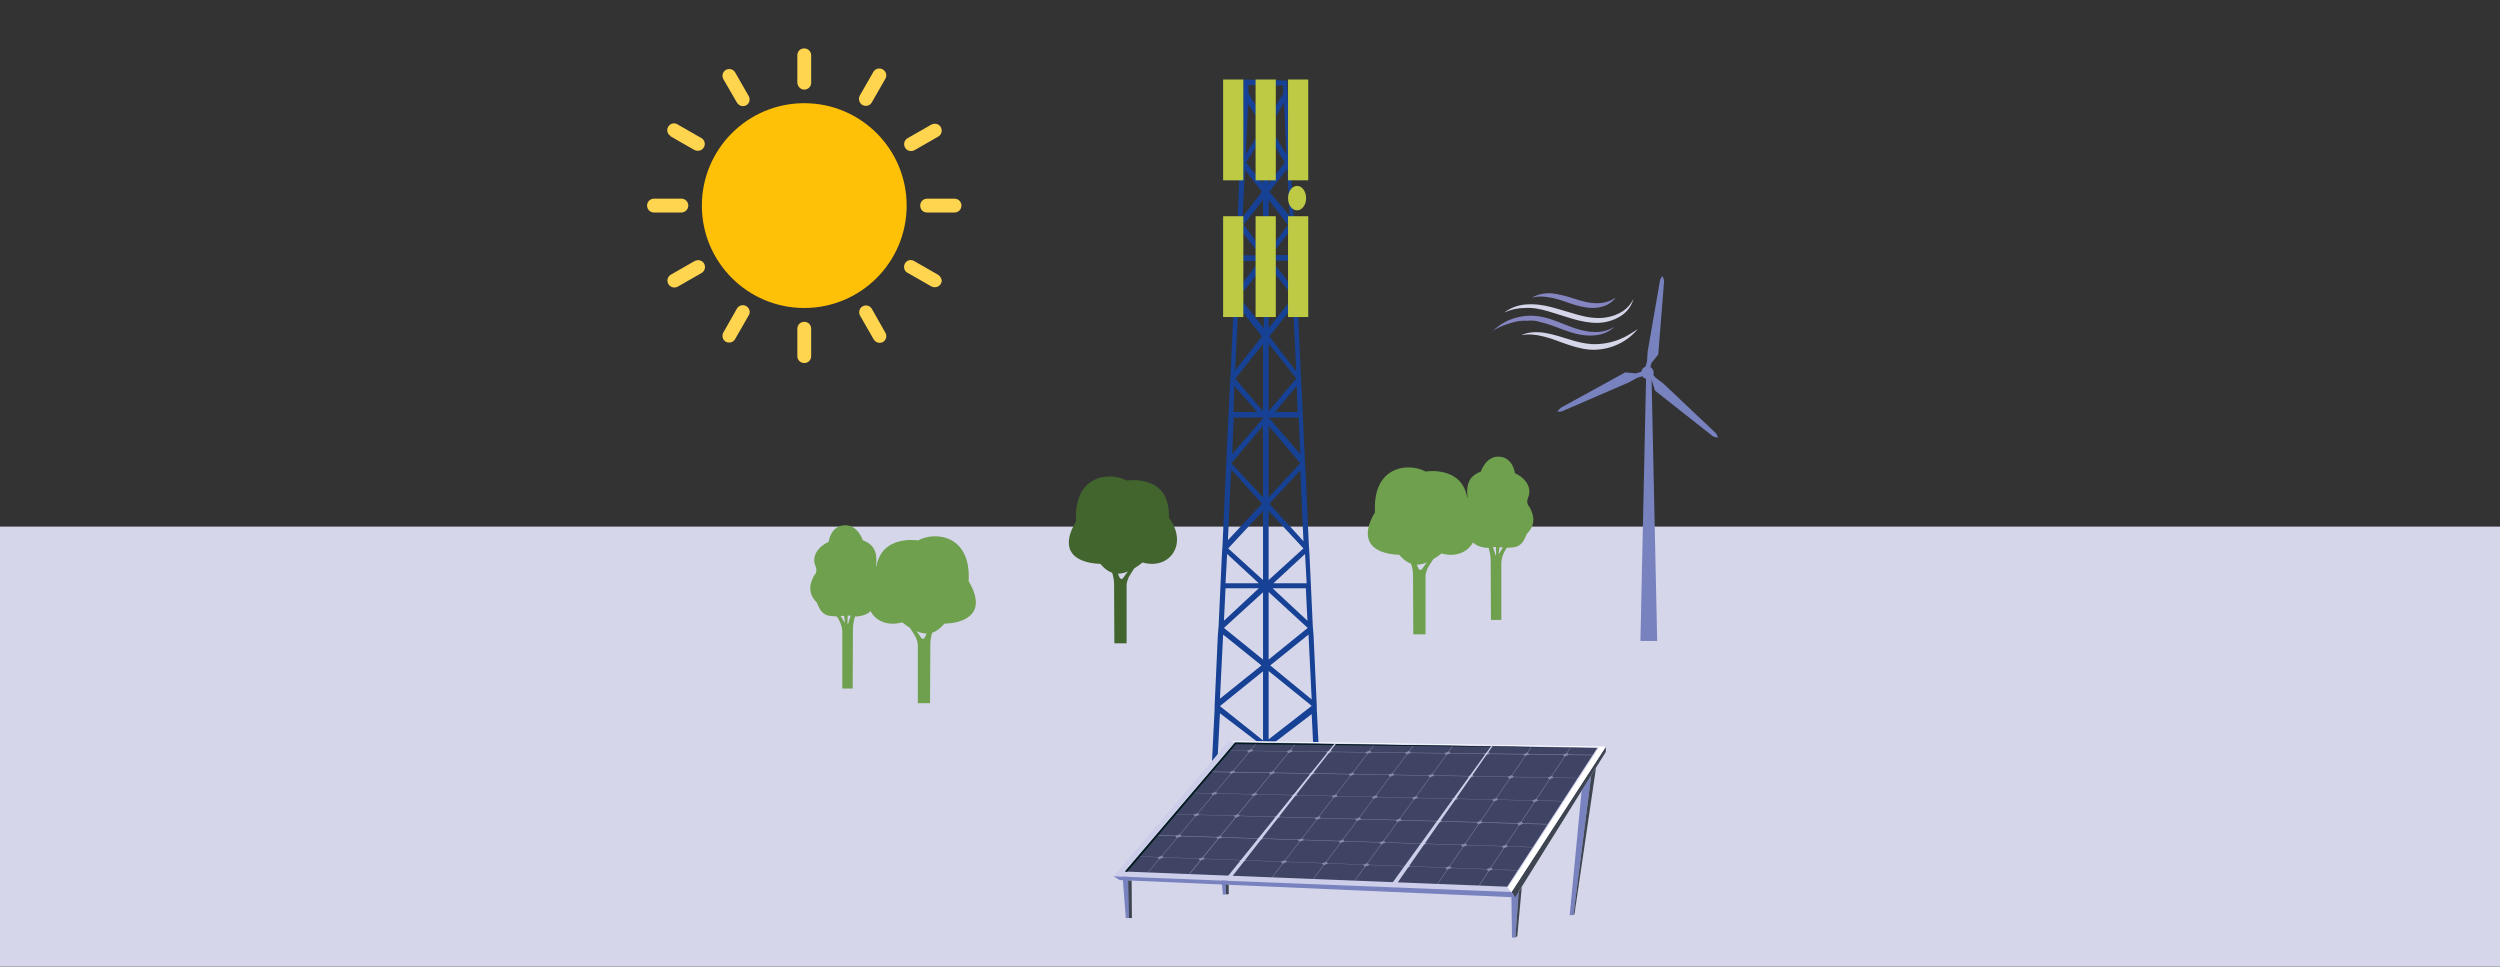 <?xml version="1.0" encoding="utf-8"?>
<!-- Generator: $$$/GeneralStr/196=Adobe Illustrator 27.6.0, SVG Export Plug-In . SVG Version: 6.00 Build 0)  -->
<svg version="1.1" id="Ebene_1" xmlns="http://www.w3.org/2000/svg" xmlns:xlink="http://www.w3.org/1999/xlink" x="0px" y="0px"
	 viewBox="0 0 940 363.6" style="enable-background:new 0 0 940 363.6;" xml:space="preserve">
<rect x="0" y="0" width="940" height="363.6" fill="#333333" stroke="none"/>
<style type="text/css">
	.st0{fill:#D6D6EB;}
	.st1{fill:#7782BF;}
	.st2{fill:#42652E;}
	.st3{fill:#6EA04E;}
	.st4{fill:#8585C2;}
	.st5{fill:#FFC107;}
	.st6{fill:#FFD54F;}
	.st7{fill:#164194;}
	.st8{fill:#BECA44;}
	.st9{fill:#3E4551;}
	.st10{fill:#CDCEE9;}
	.st11{fill:#3F4464;}
	.st12{fill:#001A1D;}
	.st13{fill:#FFFFFF;}
	.st14{opacity:0.49;}
</style>
<g id="HG">
</g>
<g id="Globus">
</g>
<rect y="198" class="st0" width="940" height="165.5"/>
<g>
	<g>
		<g>
			<g>
				<path class="st1" d="M619.5,132.3l4.7-27.1l0.8-1.4c0.5,0.5,0.7,1.9,0.7,1.9l-2.2,27.6l-2.5,3.1l-0.7,2.3l-1.7-0.4l0.7-2.5
					L619.5,132.3z"/>
			</g>
		</g>
		<g>
			<g>
				<path class="st1" d="M622.5,142l2.8,2.1l20,18.9l0.7,1.5c-0.7,0.1-2-0.5-2-0.5l-21.7-17.1l-1.2-3.8l-1.5-1.9l1.2-1.2L622.5,142z
					"/>
			</g>
		</g>
		<g>
			<g>
				<path class="st1" d="M586.9,153.3l24.2-13.3l4,0.4l2.3-0.7l0.6,1.6l-2.5,0.8l-3.1,1.7l-25.2,10.9l-1.6,0.1
					C585.8,154.2,586.9,153.3,586.9,153.3z"/>
			</g>
		</g>
		<g>
			<g>
				<path class="st1" d="M620.6,138.1c1.1,0.6,1.5,2.1,0.9,3.2c-0.6,1.1-2.1,1.5-3.2,0.9c-1.1-0.6-1.5-2.1-0.9-3.2
					C618,137.8,619.4,137.4,620.6,138.1z"/>
			</g>
		</g>
	</g>
	<g>
		<g>
			<polygon class="st1" points="620.9,138.3 623.1,241 616.8,241 619,138.3 			"/>
		</g>
	</g>
</g>
<g>
	<g>
		<path class="st2" d="M423.6,241.9v-20.1c0-0.5,0-1,0-1.5c-0.1-0.8,0.3-2.6,1.4-4.3c1.5-2.3,2.5-3.9,2.5-3.9l-1.8,0.5l-3.1,4.3
			c0,0-1,2-1.9-0.3c-0.9-2.4-1.2-3.1-1.2-3.1l-2.1-0.3c0,0,1.5,3.3,1.5,6.4s0.1,22.3,0.1,22.3L423.6,241.9L423.6,241.9z"/>
	</g>
	<path class="st2" d="M439.5,194.6c0.6-16.7-15.9-13.9-15.9-13.9c-6.3-3.5-20-2.2-19,15.3c-2.8,4.7-3.2,8.1-2.3,10.5l0,0
		c1.5,4,6.8,5.4,11.4,5.5c2.7,3,6.7,6.8,15.9-0.5c5.3,1.5,9.8-0.4,11.8-4.1l0,0C443.3,204.1,443,199.4,439.5,194.6z"/>
</g>
<g>
	<g>
		<path class="st3" d="M561,204.6c0,0,0.2,0.7,1,3.1c0.3,1,0.3,1.2,0.5,1.2c0.1-1.5-0.1-4.5-0.1-4.5s0.2-0.1,1.7,0
			c-0.2,1.1-0.6,3-0.6,4c0.1-0.2,0.2-0.3,0.2-0.3l2.7-4.3l1.6-0.5c0,0-0.8,1.7-2.2,3.9c-1.3,2.5-1.2,3.7-1.3,4.4c0,0.2,0,0.5,0,0.7
			v20.8h-3.9c0,0-0.1-19.2-0.1-22.3s-1.3-6.4-1.3-6.4L561,204.6z"/>
	</g>
	<path class="st3" d="M575,190.5c0,0-1.3-1.2-0.5-3.3c1.4-2.9,0.2-6.9-4.9-9.3c0-0.5-0.9-5.9-5.9-6.2s-6.9,5.6-6.9,5.6
		c-3,1.2-5.8,3.2-5,9.6c-3.3,3.1-3.2,7.1,0,11.8c-0.1,7.5,7.7,7.3,7.7,7.3s3-0.7,5.6-0.1c5.7,0.3,7.2-0.6,9-5.2
		c2.1-2,2.6-4.2,2.4-6.1C576.2,192.3,575,190.5,575,190.5z"/>
	<g>
		<path class="st3" d="M536,238.5v-20.1c0-0.5,0-1,0-1.5c-0.1-0.8,0.3-2.6,1.4-4.3c1.5-2.3,2.5-3.9,2.5-3.9l-1.8,0.5l-3.1,4.3
			c0,0-1,2-1.9-0.3c-0.9-2.4-1.2-3.1-1.2-3.1l-2.1-0.3c0,0,1.5,3.3,1.5,6.4c0,3.1,0.1,22.3,0.1,22.3L536,238.5L536,238.5z"/>
	</g>
	<path class="st3" d="M551.9,191.2c0.6-16.7-15.9-13.9-15.9-13.9c-6.3-3.5-20-2.2-19,15.3c-2.8,4.7-3.2,8.1-2.3,10.5l0,0
		c1.5,4,6.8,5.4,11.4,5.5c2.7,3,6.7,6.8,15.9-0.5c5.3,1.5,9.8-0.4,11.8-4.1l0,0C555.7,200.7,555.4,196.1,551.9,191.2z"/>
</g>
<g>
	<g>
		<path class="st3" d="M320.2,230.4c0,0-0.2,0.7-1,3.1c-0.3,1-0.3,1.2-0.5,1.2c-0.1-1.5,0.1-4.5,0.1-4.5s-0.2-0.1-1.7,0
			c0.2,1.1,0.6,3,0.6,4c-0.1-0.2-0.2-0.3-0.2-0.3l-2.7-4.3l-1.6-0.5c0,0,0.8,1.7,2.2,3.9c1.3,2.5,1.2,3.7,1.3,4.4c0,0.2,0,0.5,0,0.7
			v20.8h3.9c0,0,0.1-19.2,0.1-22.3s1.3-6.4,1.3-6.4L320.2,230.4z"/>
	</g>
	<path class="st3" d="M306.2,216.3c0,0,1.3-1.2,0.5-3.3c-1.4-2.9-0.2-6.9,4.9-9.3c0-0.5,0.9-5.9,5.9-6.2s6.9,5.6,6.9,5.6
		c3,1.2,5.8,3.2,5,9.6c3.3,3.1,3.2,7.1,0,11.8c0.1,7.5-7.7,7.3-7.7,7.3s-3-0.7-5.6-0.1c-5.7,0.3-7.2-0.6-9-5.2
		c-2.1-2-2.6-4.2-2.4-6.1C305,218.1,306.2,216.3,306.2,216.3z"/>
	<g>
		<path class="st3" d="M345.1,264.4v-20.1c0-0.5,0-1,0-1.5c0.1-0.8-0.3-2.6-1.4-4.3c-1.5-2.3-2.5-3.9-2.5-3.9l1.8,0.5l3.1,4.3
			c0,0,1,2,1.9-0.3c0.9-2.4,1.2-3.1,1.2-3.1l2.1-0.3c0,0-1.5,3.3-1.5,6.4c0,3.1-0.1,22.3-0.1,22.3L345.1,264.4z"/>
	</g>
	<path class="st3" d="M329.3,217.1c-0.6-16.7,15.9-13.9,15.9-13.9c6.3-3.5,20-2.2,19,15.3c2.8,4.7,3.2,8.1,2.3,10.5l0,0
		c-1.6,4-6.8,5.4-11.4,5.5c-2.7,3-6.7,6.8-15.9-0.5c-5.3,1.5-9.8-0.4-11.8-4.1l0,0C325.5,226.6,325.7,221.9,329.3,217.1z"/>
</g>
<g>
	<path class="st0" d="M582.3,117.1c6,1.7,11.9,4.3,18.2,4.3c3.1,0,6.2-0.9,8.8-2.5c2.4-1.5,4.1-3.7,4.9-6.5c-1,1.9-2.2,3.4-4,4.6
		c-2,1.3-4.3,2.1-6.6,2.4c-3.4,0.5-6.9-0.1-10.2-1s-6.6-2-10-2.9c-3.3-0.9-6.7-1.3-10-1c-2.9,0.3-5.5,1.3-7.8,3
		c2.4-1.1,5-1.7,7.7-1.7C576.3,115.6,579.3,116.2,582.3,117.1z"/>
	<path class="st4" d="M578,120.8c2.2,0.5,4.3,1.1,6.4,1.9c2.7,1,5.4,2.1,8.2,2.8c4.9,1.2,10.6,1.1,14.4-2.6
		c-1.8,1.1-3.7,1.7-5.8,1.9c-2.4,0.2-4.8-0.2-7.1-0.8c-5.7-1.5-10.9-4.8-16.8-5.2c-3.3-0.3-6.4,0.2-9.5,1.4
		c-2.4,0.9-4.5,2.4-6.4,4.1c1-0.5,1.9-1.1,2.9-1.5c1.6-0.7,3.2-1.2,4.9-1.7c1.6-0.4,3.3-0.6,5-0.5
		C575.5,120.5,576.9,120.5,578,120.8z"/>
	<path class="st0" d="M608.7,127.7c-3.2,1.2-6.5,1.8-10,1.7c-2.9-0.2-5.6-0.8-8.4-1.7c-3.2-1-6.5-2.1-9.8-2.6
		c-1.6-0.2-3.2-0.3-4.7-0.1c-1.3,0.1-2.6,0.5-3.8,1c1.3-0.2,2.6-0.3,4-0.2c1.6,0.1,3.2,0.4,4.7,0.8c3.3,0.8,6.3,2.2,9.5,3.2
		c3.1,1,6.3,1.8,9.6,1.7c6.2-0.2,12.1-3,16-7.8C613.6,125.2,611.3,126.7,608.7,127.7z"/>
	<path class="st4" d="M583.6,112c3,0.6,5.8,1.8,8.7,2.7c2.9,0.8,5.9,1.4,8.8,0.9c2.5-0.4,4.9-1.6,6.4-3.7c-2.1,1.4-4.3,2.1-6.8,2.1
		c-3,0.1-5.9-0.8-8.8-1.7c-2.8-0.9-5.6-1.7-8.5-2c-2.6-0.2-5.1,0.3-7.4,1.6c1.1-0.2,2.1-0.4,3.2-0.4
		C580.6,111.5,582.1,111.7,583.6,112z"/>
</g>
<g>
	<circle class="st5" cx="302.4" cy="77.3" r="38.5"/>
	<g>
		<path class="st6" d="M302.4,33.7c1.4,0,2.6-1.1,2.6-2.6V20.8c0-1.4-1.1-2.6-2.6-2.6s-2.6,1.1-2.6,2.6v10.3
			C299.9,32.5,301,33.7,302.4,33.7z"/>
		<path class="st6" d="M302.4,121c-1.4,0-2.6,1.1-2.6,2.6v10.3c0,1.4,1.1,2.6,2.6,2.6s2.6-1.1,2.6-2.6v-10.3
			C305,122.1,303.9,121,302.4,121z"/>
		<path class="st6" d="M358.9,74.7h-10.3c-1.4,0-2.6,1.1-2.6,2.6s1.1,2.6,2.6,2.6h10.3c1.4,0,2.6-1.1,2.6-2.6
			C361.5,75.9,360.4,74.7,358.9,74.7z"/>
		<path class="st6" d="M258.8,77.3c0-1.4-1.1-2.6-2.6-2.6h-10.3c-1.4,0-2.6,1.1-2.6,2.6c0,1.4,1.1,2.6,2.6,2.6h10.3
			C257.6,79.9,258.8,78.7,258.8,77.3z"/>
		<path class="st6" d="M277.1,38.6c0.5,0.8,1.3,1.3,2.2,1.3c0.5,0,0.9-0.1,1.3-0.3c1.2-0.7,1.6-2.3,0.9-3.5l-5.1-8.9
			c-0.7-1.2-2.3-1.6-3.5-0.9s-1.6,2.3-0.9,3.5L277.1,38.6z"/>
		<path class="st6" d="M327.8,116.1c-0.7-1.2-2.3-1.6-3.5-0.9s-1.6,2.3-0.9,3.5l5.1,8.9c0.5,0.8,1.3,1.3,2.2,1.3
			c0.5,0,0.9-0.1,1.3-0.3c1.2-0.7,1.6-2.3,0.9-3.5L327.8,116.1z"/>
		<path class="st6" d="M342.5,56.8c0.5,0,0.9-0.1,1.3-0.3l8.9-5.1c1.3-0.7,1.7-2.2,1.1-3.5c-0.7-1.3-2.2-1.7-3.5-1.1
			c-0.1,0-0.1,0.1-0.2,0.1l-8.9,5.1c-1.2,0.7-1.6,2.3-0.9,3.5C340.7,56.3,341.6,56.8,342.5,56.8L342.5,56.8L342.5,56.8z"/>
		<path class="st6" d="M261.1,98.2l-8.9,5.1c-1.2,0.7-1.6,2.3-0.9,3.5c0.5,0.8,1.3,1.3,2.2,1.3c0.5,0,0.9-0.1,1.3-0.3l8.9-5.1
			c1.3-0.7,1.7-2.2,1.1-3.5c-0.7-1.3-2.2-1.7-3.5-1.1C261.3,98.1,261.2,98.2,261.1,98.2L261.1,98.2z"/>
		<path class="st6" d="M252.2,51.3l8.9,5.1c0.4,0.2,0.8,0.3,1.3,0.3c1.4,0,2.6-1.1,2.6-2.6c0-0.9-0.5-1.8-1.3-2.2l-8.9-5.1
			c-1.2-0.8-2.8-0.4-3.5,0.8c-0.8,1.2-0.4,2.8,0.8,3.5C252.1,51.2,252.2,51.2,252.2,51.3L252.2,51.3z"/>
		<path class="st6" d="M352.7,103.3l-8.9-5.1c-1.2-0.8-2.8-0.4-3.5,0.8s-0.4,2.8,0.8,3.5c0.1,0,0.1,0.1,0.2,0.1l8.9,5.1
			c0.4,0.2,0.8,0.3,1.3,0.3c1.4,0,2.6-1.1,2.6-2.6C353.9,104.6,353.5,103.8,352.7,103.3L352.7,103.3L352.7,103.3z"/>
		<path class="st6" d="M324.3,39.5c0.4,0.2,0.8,0.3,1.3,0.3c0.9,0,1.8-0.5,2.2-1.3l5.1-8.9c0.7-1.2,0.3-2.8-1-3.5
			c-1.2-0.7-2.8-0.3-3.5,0.9l-5.1,8.9C322.6,37.2,323.1,38.8,324.3,39.5z"/>
		<path class="st6" d="M280.6,115.1c-1.2-0.7-2.8-0.3-3.5,0.9l-5.1,9c-0.7,1.2-0.3,2.8,0.9,3.5c0.4,0.2,0.8,0.3,1.3,0.3
			c0.9,0,1.8-0.5,2.2-1.3l5.1-8.9C282.3,117.4,281.8,115.8,280.6,115.1L280.6,115.1z"/>
	</g>
</g>
<g>
	<path class="st7" d="M467.5,29.9v2.1L466,65.7l-0.6,15.9l-0.3,3.1V88l-0.3,8.2v2.1l-0.6,11.3l-0.3,4.9l-1.2,26l-0.3,5.5l-1.5,31.2
		l-1.2,27.2l-0.3,4.9l-1.2,26l-0.3,3.7l-1.2,26.3v1.2l-1.5,29.9h2.1l17.7-13.4v9.5h2.1v-9.5l17.7,13.4h1.8l-1.5-29.9v-1.2l-1.2-26.3
		l-0.3-3.7l-1.2-26l-0.3-4.9l-1.2-27.2l-0.3-4.9l-1.2-26.3l-0.3-5.5l-1.2-25.7l-0.3-4.9l-0.6-11.3v-2.1l-0.3-8.2l-0.3-6.4L485.5,66
		L484,32.4v-2.1L467.5,29.9z M458.7,265.5l16.2-13.1v26L458.7,265.5L458.7,265.5L458.7,265.5z M466,111.5l9.2-11.6v23.5l-9.2-11.6
		V111.5z M486.2,111.8l-9.2,11.6V99.9l9.2,11.6V111.8z M474.9,154.6l-10.4-12.2l10.4-13.1V154.6z M477,129.2l10.4,13.1L477,154.6
		V129.2z M474.9,187l-11.9-12.8l11.9-14.1V187z M477,160.1l11.9,14.1L477,187V160.1z M474.9,218.1l-13.1-11.9l13.1-14.1V218.1z
		 M477,192.1l13.1,14.1L477,218.1V192.1z M478.5,221.2H491l0.6,12.2L478.5,221.2z M491.7,236.1L477,248v-25.4L491.7,236.1z
		 M478.8,219.3l11.9-11l0.6,11H478.8z M477.3,189.4l11.6-12.5l1.2,26.6L477.3,189.4z M477.3,157.3L477,157h0.6h10.7l0.6,13.7
		L477.3,157.3z M479.4,154.9l8.2-9.8l0.3,9.8H479.4z M477.3,126.5l8.9-11.3l1.2,24.4L477.3,126.5z M477.3,72.1l6.7-8.6l0.9,17.7
		L477.3,72.1z M484.3,84.6l-7.3,9.5V75.1L484.3,84.6z M477,69V51l6.1,10.1L477,69z M474.9,44l-5.5-8.9v-3.1h5.5V44z M477,32.1h5.5
		v3.1L477,44V32.1z M474.9,69l-6.4-7.9l6.4-10.1V69z M474.5,72.1l-7.3,9.5l0.9-17.7L474.5,72.1z M474.9,75.1v18.9l-7.3-9.5
		L474.9,75.1z M474.5,126.5l-10.1,12.8l1.2-24.1L474.5,126.5z M472.7,154.9h-8.9l0.3-9.8L472.7,154.9z M463.9,157h10.7h0.6l-0.3,0.3
		l-11.6,13.4L463.9,157z M474.5,189.4l-12.8,13.7l1.2-26.6L474.5,189.4z M473.3,219.3h-12.5l0.6-11L473.3,219.3z M460.8,221.2h12.5
		l-13.1,12.2L460.8,221.2z M474.9,222.7V248l-14.7-11.9L474.9,222.7z M477,252.3l16.2,13.1l0,0l0,0L477,278V252.3z M477.6,250.2
		l14.4-11.6l1.2,24.4L477.6,250.2z M485.8,107.8l-7.6-9.8h7.3L485.8,107.8z M477.9,95.9l7-8.9l0.3,8.9H477.9z M483.7,58l-6.4-10.4
		l5.5-8.9L483.7,58z M484.3,32.1L484.3,32.1 M474.9,47.7L468.4,58l0.9-18.9L474.9,47.7z M466.9,87.1l7,8.9h-7.3L466.9,87.1z
		 M473.6,98.1l-7.6,9.8l0.3-9.8H473.6z M459.9,238.6l14.4,11.6l-15.6,12.5L459.9,238.6z M458.7,268.2l15.6,11.9L457.4,293
		L458.7,268.2z M477.6,280.4l15.6-11.9l1.2,24.7L477.6,280.4z"/>
	<rect x="472.1" y="29.9" class="st8" width="7.6" height="37.9"/>
	<rect x="472.1" y="81.3" class="st8" width="7.6" height="37.9"/>
	<ellipse class="st8" cx="487.7" cy="74.5" rx="3.4" ry="4.6"/>
	<rect x="484.3" y="81.3" class="st8" width="7.6" height="37.9"/>
	<rect x="459.9" y="81.3" class="st8" width="7.6" height="37.9"/>
	<rect x="459.9" y="29.9" class="st8" width="7.6" height="37.9"/>
	<rect x="484.3" y="29.9" class="st8" width="7.6" height="37.9"/>
</g>
<g>
	<polygon class="st9" points="562.8,317.3 562.7,314 563.6,314.3 563.6,317.3 	"/>
	<polygon class="st1" points="531.9,310.4 532,324.8 531,324.8 530,311.7 	"/>
	<polygon class="st9" points="532.8,313 532.9,324.8 532,324.8 531.7,312.9 	"/>
	<polygon class="st1" points="519.4,311.9 518.4,326.4 517.2,326.4 517.1,313.6 	"/>
	<polygon class="st9" points="518.4,326.4 518.9,325.9 520.4,310.2 519.4,311.9 	"/>
	<polygon class="st1" points="466.8,283.8 461,336.3 459.8,336.4 455.9,290.1 	"/>
	<polygon class="st9" points="461,336.3 460.9,332.3 462,332.7 462,336.2 	"/>
	<polygon class="st1" points="598.3,291.5 591.6,344.1 590.2,344.1 594.7,297.3 	"/>
	<polygon class="st1" points="571,335.4 569.8,352.5 568.5,352.5 568.3,337.3 	"/>
	<polygon class="st1" points="424.4,328.1 424.5,345.2 423.3,345.2 422.1,329.6 	"/>
	<polygon class="st9" points="603.8,282.7 569.7,337.4 568.3,335.4 603.8,280.7 	"/>
	<polygon class="st10" points="603.8,280.7 462.1,278.6 418.7,329.5 568.3,335.4 	"/>
	<polygon class="st11" points="600.6,281.2 464.4,279.2 423,327.7 566.7,333.4 	"/>
	<polygon class="st1" points="418.7,329.5 421,330.9 569.7,337.4 568.3,335.4 	"/>
	<polygon class="st12" points="423.8,327.8 464.7,279.8 600.6,281.2 464.4,279.2 423,327.7 	"/>
	<polygon class="st13" points="568.3,335.4 566.9,333.8 601.2,281 464,278.9 462.4,278.6 603.8,280.7 	"/>
	<g class="st14">
		<polygon class="st10" points="588.2,284.5 589.9,283.8 589.2,283.1 587.6,283.8 		"/>
		<polygon class="st10" points="573.4,284.3 575,283.6 574.4,282.9 572.8,283.6 		"/>
		<polygon class="st10" points="558.6,284.1 560.2,283.4 559.6,282.7 557.9,283.4 		"/>
		<polygon class="st10" points="543.7,283.9 545.4,283.2 544.7,282.5 543.1,283.2 		"/>
		<polygon class="st10" points="528.9,283.7 530.5,283.1 529.9,282.3 528.3,283 		"/>
		<polygon class="st10" points="514,283.5 515.7,282.9 515.1,282.2 513.4,282.8 		"/>
		<polygon class="st10" points="499.2,283.4 500.9,282.7 500.3,282 498.6,282.7 		"/>
		<polygon class="st10" points="484.4,283.2 486,282.5 485.5,281.8 483.8,282.5 		"/>
		<polygon class="st10" points="469.5,283 471.2,282.3 470.6,281.6 468.9,282.3 		"/>
		<polygon class="st10" points="582.5,293.1 584.1,292.4 583.5,291.7 581.9,292.4 		"/>
		<polygon class="st10" points="567.5,292.9 569.2,292.2 568.5,291.4 566.9,292.1 		"/>
		<polygon class="st10" points="552.6,292.6 554.2,291.9 553.6,291.2 551.9,291.9 		"/>
		<polygon class="st10" points="537.6,292.3 539.3,291.6 538.6,290.9 537,291.6 		"/>
		<polygon class="st10" points="522.6,292.1 524.3,291.4 523.7,290.7 522,291.3 		"/>
		<polygon class="st10" points="507.7,291.8 509.3,291.1 508.7,290.4 507.1,291.1 		"/>
		<polygon class="st10" points="492.7,291.5 494.4,290.9 493.8,290.2 492.1,290.8 		"/>
		<polygon class="st10" points="477.7,291.3 479.4,290.6 478.8,289.9 477.1,290.6 		"/>
		<polygon class="st10" points="462.8,291 464.5,290.3 463.9,289.7 462.2,290.3 		"/>
		<polygon class="st10" points="576.8,301.7 578.4,301 577.8,300.3 576.1,301 		"/>
		<polygon class="st10" points="561.7,301.4 563.3,300.7 562.7,300 561,300.7 		"/>
		<polygon class="st10" points="546.6,301.1 548.3,300.4 547.6,299.6 545.9,300.3 		"/>
		<polygon class="st10" points="531.5,300.7 533.2,300 532.5,299.3 530.9,300 		"/>
		<polygon class="st10" points="516.4,300.4 518.1,299.7 517.5,299 515.8,299.7 		"/>
		<polygon class="st10" points="501.3,300 503,299.4 502.4,298.7 500.7,299.3 		"/>
		<polygon class="st10" points="486.2,299.7 487.9,299 487.3,298.3 485.6,299 		"/>
		<polygon class="st10" points="471.1,299.4 472.8,298.7 472.2,298 470.5,298.7 		"/>
		<polygon class="st10" points="456,299 457.7,298.4 457.2,297.7 455.4,298.3 		"/>
		<polygon class="st10" points="571.1,310.4 572.7,309.7 572,308.9 570.4,309.6 		"/>
		<polygon class="st10" points="555.8,310 557.5,309.3 556.8,308.5 555.2,309.2 		"/>
		<polygon class="st10" points="540.6,309.5 542.3,308.9 541.6,308.1 540,308.8 		"/>
		<polygon class="st10" points="525.4,309.1 527.1,308.4 526.4,307.7 524.7,308.4 		"/>
		<polygon class="st10" points="510.2,308.7 511.9,308 511.2,307.3 509.5,308 		"/>
		<polygon class="st10" points="495,308.3 496.6,307.6 496,306.9 494.3,307.6 		"/>
		<polygon class="st10" points="479.7,307.9 481.4,307.2 480.8,306.5 479.1,307.2 		"/>
		<polygon class="st10" points="464.5,307.5 466.2,306.8 465.6,306.1 463.9,306.7 		"/>
		<polygon class="st10" points="449.3,307 451,306.4 450.4,305.7 448.7,306.3 		"/>
		<polygon class="st10" points="565.3,319 567,318.3 566.3,317.5 564.7,318.2 		"/>
		<polygon class="st10" points="550,318.5 551.7,317.8 551,317.1 549.3,317.7 		"/>
		<polygon class="st10" points="534.6,318 536.3,317.3 535.6,316.6 534,317.3 		"/>
		<polygon class="st10" points="519.3,317.5 521,316.8 520.3,316.1 518.6,316.8 		"/>
		<polygon class="st10" points="503.9,317 505.6,316.4 505,315.6 503.3,316.3 		"/>
		<polygon class="st10" points="488.6,316.5 490.3,315.9 489.7,315.2 487.9,315.8 		"/>
		<polygon class="st10" points="473.2,316 475,315.4 474.3,314.7 472.6,315.3 		"/>
		<polygon class="st10" points="457.9,315.5 459.6,314.9 459,314.2 457.3,314.8 		"/>
		<polygon class="st10" points="442.5,315.1 444.3,314.4 443.7,313.7 441.9,314.3 		"/>
		<polygon class="st10" points="559.6,327.6 561.3,326.9 560.6,326.2 558.9,326.8 		"/>
		<polygon class="st10" points="544.1,327 545.8,326.4 545.1,325.6 543.4,326.3 		"/>
		<polygon class="st10" points="528.7,326.5 530.3,325.8 529.7,325.1 528,325.7 		"/>
		<polygon class="st10" points="513.2,325.9 514.9,325.3 514.2,324.5 512.5,325.2 		"/>
		<polygon class="st10" points="497.7,325.3 499.4,324.7 498.7,324 497,324.6 		"/>
		<polygon class="st10" points="482.2,324.8 483.9,324.1 483.3,323.4 481.6,324 		"/>
		<polygon class="st10" points="466.7,324.2 468.5,323.6 467.8,322.8 466.1,323.5 		"/>
		<polygon class="st10" points="451.3,323.6 453,323 452.4,322.3 450.6,322.9 		"/>
		<polygon class="st10" points="435.8,323.1 437.5,322.4 436.9,321.7 435.2,322.4 		"/>
		<polygon class="st10" points="431.5,328.1 431.7,328.1 472.2,279.9 472,279.9 		"/>
		<polygon class="st10" points="447,328.7 447.3,328.7 487,280 486.8,280 		"/>
		<polygon class="st10" points="462.6,329.3 462.8,329.3 501.8,280.2 501.6,280.2 		"/>
		<polygon class="st10" points="478.2,329.9 478.4,329.9 516.6,280.3 516.4,280.3 		"/>
		<polygon class="st10" points="493.7,330.5 493.9,330.5 531.4,280.5 531.2,280.5 		"/>
		<polygon class="st10" points="509.3,331.1 509.5,331.1 546.2,280.7 546,280.7 		"/>
		<polygon class="st10" points="524.8,331.7 525,331.8 561,280.8 560.8,280.8 		"/>
		<polygon class="st10" points="540.4,332.4 540.6,332.4 575.8,281 575.6,281 		"/>
		<polygon class="st10" points="556,333 556.2,333 590.6,281.1 590.4,281.1 		"/>
		<polygon class="st10" points="598.8,284 598.9,283.8 462.7,282.2 462.6,282.3 		"/>
		<polygon class="st10" points="593.2,292.6 593.3,292.5 455.9,290.1 455.8,290.3 		"/>
		<polygon class="st10" points="587.5,301.3 587.6,301.2 449.1,298.1 449,298.2 		"/>
		<polygon class="st10" points="581.9,310 582,309.8 442.3,306.1 442.2,306.2 		"/>
		<polygon class="st10" points="576.3,318.6 576.4,318.5 435.5,314 435.4,314.2 		"/>
		<polygon class="st10" points="570.7,327.3 570.7,327.2 428.7,322 428.6,322.1 		"/>
	</g>
	<polygon class="st9" points="569.8,352.5 570.5,352 572.2,333.4 571,335.4 	"/>
	<polygon class="st9" points="600.1,288.7 592,343.7 591.6,344.1 598.3,291.5 	"/>
	<polygon class="st9" points="425.5,331.1 425.6,345.2 424.5,345.2 424.2,331.1 	"/>
	<polygon class="st10" points="561.5,280.1 525.4,332 523.5,332 561,280.1 	"/>
	<polygon class="st10" points="461.8,329.3 501.8,279.6 502.3,279.7 463.2,329.7 	"/>
</g>
</svg>

